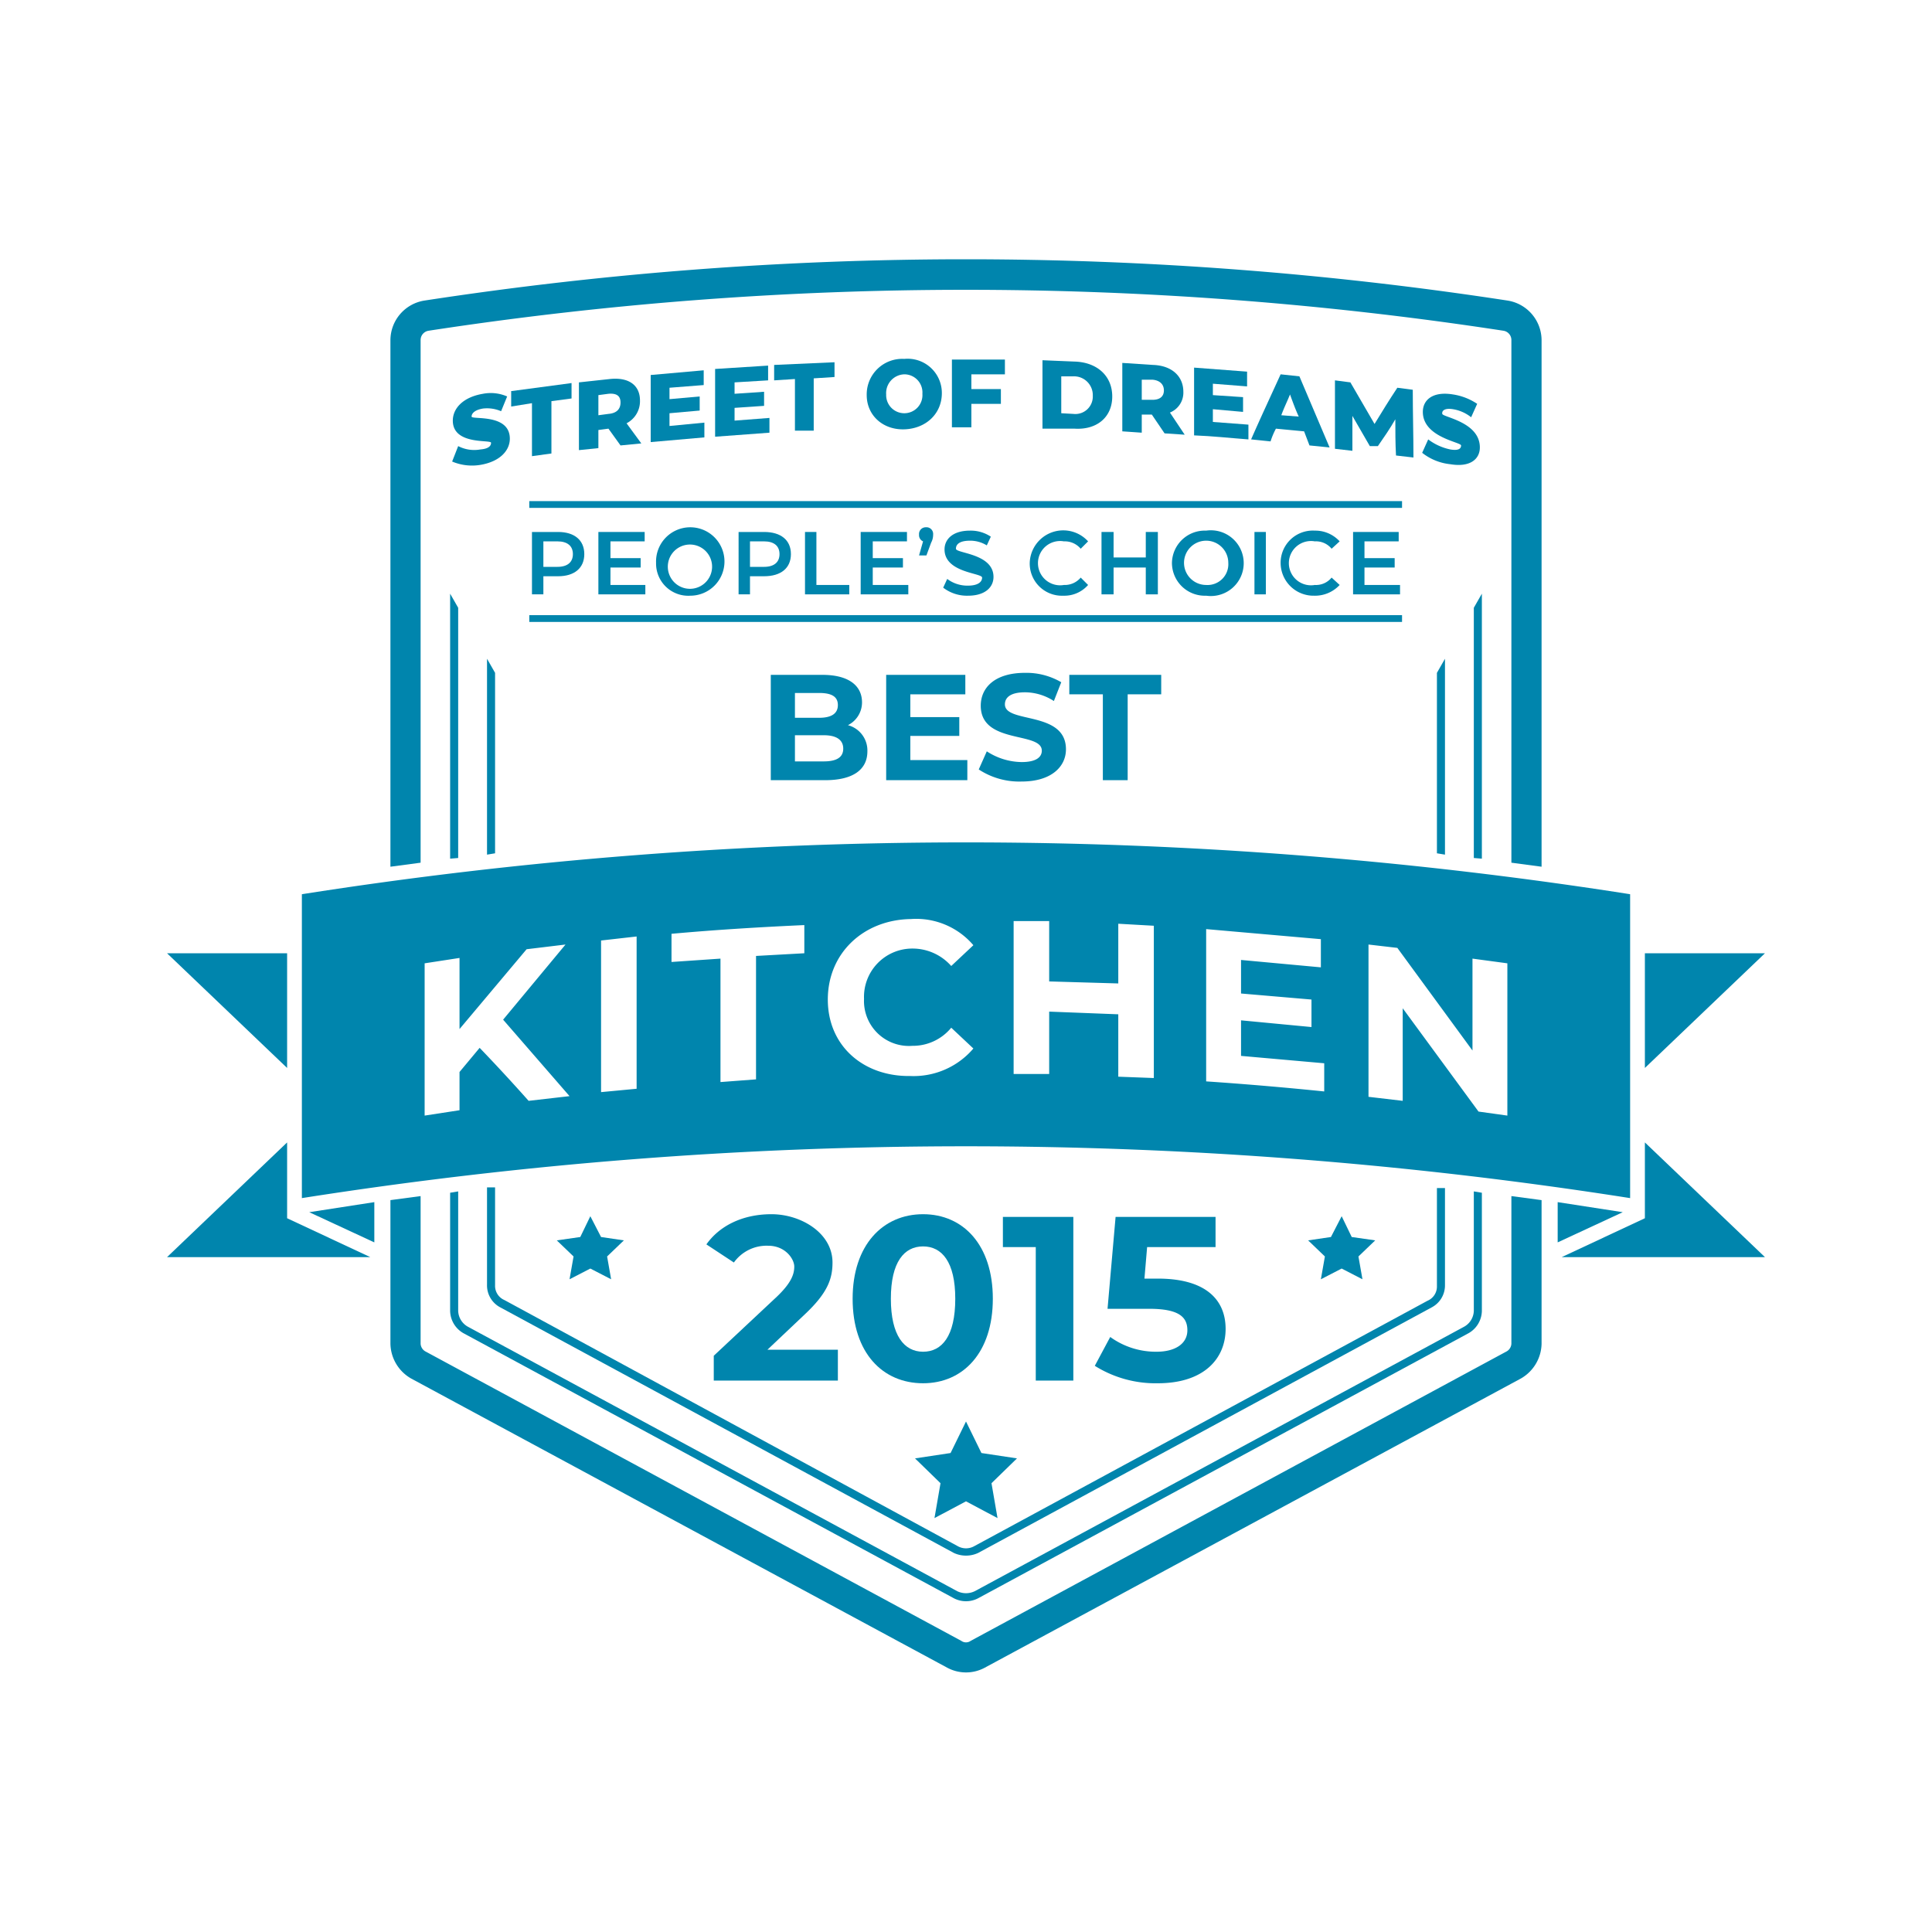 <svg xmlns="http://www.w3.org/2000/svg" viewBox="0 0 288 288"><g id="SOD_2015" data-name="SOD 2015"><path d="M74.6,194.9l67.6,36.6a4.3,4.3,0,0,0,3.6,0l67.6-36.6h0a3.7,3.7,0,0,0,2-3.3V177.1h-1.2v14.6a2.3,2.3,0,0,1-1.4,2.2l-67.6,36.6a2.5,2.5,0,0,1-2.4,0L75.2,193.8a2.3,2.3,0,0,1-1.4-2.2V177H72.6v14.5A3.7,3.7,0,0,0,74.6,194.9Z" fill="#0085ad"/><path d="M219.7,177.6v17.8a2.8,2.8,0,0,1-1.5,2.4l-72.9,39.4a3,3,0,0,1-2.6,0L69.8,197.8a2.8,2.8,0,0,1-1.5-2.4V177.6l-1.2.2v17.6a3.9,3.9,0,0,0,2.1,3.4l72.9,39.4a3.9,3.9,0,0,0,3.8,0l72.9-39.4a3.9,3.9,0,0,0,2.1-3.4V177.8Z" fill="#0085ad"/><path d="M68.3,127.9V90.6l-1.2-2.1V128Z" fill="#0085ad"/><path d="M215.4,127.4V98.2l-1.2,2.1v26.9Z" fill="#0085ad"/><path d="M220.9,128V88.5l-1.2,2.1v37.3Z" fill="#0085ad"/><path d="M73.8,127.2V100.3l-1.2-2.1v29.2Z" fill="#0085ad"/><path d="M225.3,178.3v22a1.4,1.4,0,0,1-.8,1.2l-79.8,43.1a1.2,1.2,0,0,1-1.4,0L63.5,201.5a1.4,1.4,0,0,1-.8-1.2v-22l-4.5.6v21.4a6.1,6.1,0,0,0,3.1,5.2l79.9,43.1a5.9,5.9,0,0,0,5.6,0l79.9-43.1a6.1,6.1,0,0,0,3.1-5.2V178.9Z" fill="#0085ad"/><path d="M62.7,128.6V50.7a1.4,1.4,0,0,1,1.2-1.4,529,529,0,0,1,160.2,0,1.4,1.4,0,0,1,1.2,1.4v77.9l4.5.6V50.7a6,6,0,0,0-5.1-5.9,532.5,532.5,0,0,0-161.4,0,6,6,0,0,0-5.1,5.9v78.5Z" fill="#0085ad"/><path d="M124.9,201.2v4.6H106.4v-3.7l9.4-8.8c2.2-2.1,2.6-3.4,2.6-4.5s-1.3-3.1-3.9-3.1a6,6,0,0,0-5.1,2.5l-4.1-2.7c1.9-2.7,5.3-4.5,9.7-4.5s9.1,2.8,9.1,7.2c0,2.4-.7,4.5-4.1,7.7l-5.6,5.3Z" fill="#0085ad"/><path d="M127.1,193.6c0-8,4.5-12.6,10.5-12.6s10.4,4.6,10.4,12.6-4.4,12.6-10.4,12.6S127.1,201.7,127.1,193.6Zm15.3,0c0-5.5-2-7.8-4.8-7.8s-4.8,2.3-4.8,7.8,2,7.9,4.8,7.9S142.4,199.2,142.4,193.6Z" fill="#0085ad"/><path d="M160,181.4v24.4h-5.6V185.9h-4.9v-4.5Z" fill="#0085ad"/><path d="M182.7,198.1c0,4.4-3.2,8.1-10.1,8.1a17,17,0,0,1-9.4-2.6l2.3-4.3a11.6,11.6,0,0,0,6.9,2.2c2.8,0,4.6-1.2,4.6-3.2s-1.3-3.2-5.7-3.2h-6.2l1.2-13.7h14.9v4.5H171l-.4,4.7h2C179.8,190.6,182.7,193.8,182.7,198.1Z" fill="#0085ad"/><path d="M67.4,68.8l.9-2.3a5.2,5.2,0,0,0,3.3.5c1.2-.1,1.6-.5,1.6-1s-5.7.4-5.7-3.3c0-1.8,1.5-3.5,4.5-4a6.1,6.1,0,0,1,3.6.4l-.9,2.2a5.3,5.3,0,0,0-2.7-.4c-1.2.2-1.7.7-1.7,1.2s5.7-.5,5.7,3.3c0,1.7-1.4,3.4-4.4,3.9A7.6,7.6,0,0,1,67.4,68.8Z" fill="#0085ad"/><path d="M79.3,60.1l-3.1.5V58.3l9-1.2v2.3l-3,.4v7.8l-2.9.4Z" fill="#0085ad"/><path d="M90.7,63.9l-1.5.2v2.7l-2.9.3V57l4.6-.5c2.8-.3,4.5.9,4.5,3.2a3.7,3.7,0,0,1-2,3.4l2.2,3-3.1.3Zm0-5.2-1.5.2v3l1.5-.2c1.2-.1,1.8-.7,1.8-1.7S91.9,58.6,90.7,58.7Z" fill="#0085ad"/><path d="M105,63v2.2l-8,.7v-10l7.9-.7v2.2l-5.1.4v1.7l4.5-.4v2.1l-4.5.4v1.9Z" fill="#0085ad"/><path d="M114.7,62.3v2.2l-8.1.6V55l7.9-.5v2.2l-5,.3v1.7l4.4-.3v2.1l-4.4.3v1.9Z" fill="#0085ad"/><path d="M118.5,56.5l-3.1.2V54.4l9-.4v2.2l-3.1.2v7.8h-2.8Z" fill="#0085ad"/><path d="M129.2,58.9a5.3,5.3,0,0,1,5.6-5.4,5.1,5.1,0,0,1,5.6,5.1c0,3.1-2.4,5.3-5.6,5.4S129.2,61.9,129.2,58.9Zm8.3-.2a2.7,2.7,0,0,0-2.7-2.9,2.8,2.8,0,0,0-2.7,3,2.7,2.7,0,0,0,2.7,2.8A2.7,2.7,0,0,0,137.5,58.7Z" fill="#0085ad"/><path d="M144.8,55.8V58h4.4v2.2h-4.4v3.5h-2.9V53.6h7.9v2.2Z" fill="#0085ad"/><path d="M155.4,53.7l4.8.2c3.3.1,5.6,2.1,5.6,5.2s-2.3,5-5.6,4.8h-4.8Zm4.6,8a2.6,2.6,0,0,0,2.9-2.7,2.8,2.8,0,0,0-2.9-2.9h-1.8v5.5Z" fill="#0085ad"/><path d="M171.7,61.8h-1.5v2.7l-2.9-.2V54.1l4.6.3c2.8.1,4.5,1.7,4.5,4a3.2,3.2,0,0,1-2,3.1l2.2,3.3-3-.2Zm.1-5.2h-1.6v3h1.6c1.1,0,1.7-.5,1.7-1.4S172.9,56.7,171.8,56.6Z" fill="#0085ad"/><path d="M186.1,63.3v2.2c-2.7-.2-5.4-.5-8.1-.6V54.8l7.9.6v2.2l-5.1-.4v1.7l4.5.3v2.2l-4.5-.4v1.9Z" fill="#0085ad"/><path d="M194.4,64.3l-4.2-.4a10.8,10.8,0,0,0-.8,1.9l-2.9-.3c1.4-3.2,2.9-6.4,4.4-9.7l2.8.3,4.5,10.6-3-.3Zm-.8-2.2c-.5-1.1-.9-2.2-1.3-3.3-.4,1-.9,2-1.3,3.1Z" fill="#0085ad"/><path d="M208.1,67.9c-.1-1.8-.1-3.6-.1-5.4-.8,1.4-1.7,2.7-2.6,4h-1.2l-2.6-4.5v5.2l-2.6-.3V56.7l2.3.3,3.6,6.2c1.1-1.8,2.2-3.6,3.4-5.4l2.3.3c0,3.4.1,6.8.1,10.1Z" fill="#0085ad"/><path d="M212,67.5l.9-2a8.2,8.2,0,0,0,3.3,1.5c1.2.2,1.6-.1,1.6-.6s-5.7-1.2-5.7-5c0-1.8,1.5-3.1,4.5-2.6a8.8,8.8,0,0,1,3.6,1.4l-.9,2a5.8,5.8,0,0,0-2.7-1.2c-1.2-.2-1.7.2-1.6.7s5.6,1.2,5.6,5c0,1.7-1.4,3-4.4,2.5A8.1,8.1,0,0,1,212,67.5Z" fill="#0085ad"/><path d="M129.3,112c0,2.7-2.1,4.3-6.3,4.3h-8.1V100.6h7.7c3.9,0,5.9,1.6,5.9,4.1a3.8,3.8,0,0,1-2.1,3.4A3.9,3.9,0,0,1,129.3,112Zm-10.8-8.7V107h3.6c1.8,0,2.8-.6,2.8-1.9s-1-1.8-2.8-1.8Zm7.2,8.3c0-1.3-1-2-2.9-2h-4.3v3.9h4.3C124.7,113.5,125.7,112.9,125.7,111.6Z" fill="#0085ad"/><path d="M144.2,113.3v3H132.1V100.6h11.8v2.9h-8.2v3.4H143v2.8h-7.3v3.6Z" fill="#0085ad"/><path d="M145.9,114.7l1.2-2.7a9.7,9.7,0,0,0,5.2,1.6c2.1,0,3-.7,3-1.7,0-2.9-9.1-.9-9.1-6.7,0-2.7,2.1-4.9,6.6-4.9a10.3,10.3,0,0,1,5.4,1.4l-1.1,2.8a8,8,0,0,0-4.3-1.3c-2.2,0-3,.8-3,1.8,0,2.9,9.1.9,9.1,6.7,0,2.6-2.2,4.8-6.6,4.8A11,11,0,0,1,145.9,114.7Z" fill="#0085ad"/><path d="M164.4,103.5h-5v-2.9h13.7v2.9h-5v12.8h-3.7Z" fill="#0085ad"/><rect x="78.9" y="91.7" width="130.1" height="1.01" fill="#0085ad"/><rect x="78.9" y="74.7" width="130.1" height="1.01" fill="#0085ad"/><polygon points="144 211.9 146.3 216.6 151.6 217.4 147.8 221.1 148.7 226.3 144 223.8 139.3 226.3 140.2 221.1 136.4 217.4 141.7 216.6 144 211.9" fill="#0085ad"/><polygon points="200 181.3 201.5 184.4 205 184.9 202.5 187.3 203.1 190.7 200 189.1 196.9 190.7 197.5 187.3 195 184.9 198.4 184.4 200 181.3" fill="#0085ad"/><polygon points="88 181.3 89.6 184.4 93 184.9 90.5 187.3 91.1 190.7 88 189.1 84.9 190.7 85.5 187.3 83 184.9 86.5 184.4 88 181.3" fill="#0085ad"/><path d="M87.1,82.6c0,2.1-1.5,3.3-3.9,3.3H81v2.7H79.3V79.3h3.9C85.6,79.3,87.1,80.5,87.1,82.6Zm-1.7,0c0-1.2-.8-1.9-2.3-1.9H81v3.8h2.1C84.6,84.5,85.4,83.8,85.4,82.6Z" fill="#0085ad"/><path d="M96.2,87.2v1.4h-7V79.3h6.9v1.4H91v2.5h4.5v1.4H91v2.6Z" fill="#0085ad"/><path d="M97.8,83.9a5.1,5.1,0,1,1,5.1,4.9A4.8,4.8,0,0,1,97.8,83.9Zm8.3,0a3.3,3.3,0,0,0-6.5,0,3.3,3.3,0,1,0,6.5,0Z" fill="#0085ad"/><path d="M117.9,82.6c0,2.1-1.5,3.3-4,3.3h-2.1v2.7h-1.7V79.3h3.8C116.4,79.3,117.9,80.5,117.9,82.6Zm-1.7,0c0-1.2-.8-1.9-2.3-1.9h-2.1v3.8h2.1C115.4,84.5,116.2,83.8,116.2,82.6Z" fill="#0085ad"/><path d="M120,79.3h1.7v7.9h4.9v1.4H120Z" fill="#0085ad"/><path d="M135.4,87.2v1.4h-7.1V79.3h6.9v1.4h-5.1v2.5h4.5v1.4h-4.5v2.6Z" fill="#0085ad"/><path d="M139.1,79.7a2.5,2.5,0,0,1-.3,1.2l-.7,1.9H137l.6-2.1a1,1,0,0,1-.6-1,1,1,0,0,1,1-1.1A1,1,0,0,1,139.1,79.7Z" fill="#0085ad"/><path d="M140.6,87.6l.6-1.3a5,5,0,0,0,3.1,1c1.4,0,2.1-.5,2.1-1.2s-5.6-.7-5.6-4.2c0-1.5,1.2-2.8,3.8-2.8a5.4,5.4,0,0,1,3.1.9l-.6,1.3a4.7,4.7,0,0,0-2.5-.7c-1.5,0-2.1.5-2.1,1.2s5.6.7,5.6,4.2c0,1.5-1.2,2.8-3.8,2.8A5.8,5.8,0,0,1,140.6,87.6Z" fill="#0085ad"/><path d="M153.5,83.9a5,5,0,0,1,8.7-3.2l-1.1,1.1a3.1,3.1,0,0,0-2.5-1.1,3.3,3.3,0,1,0,0,6.5,3.1,3.1,0,0,0,2.5-1.1l1.1,1.1a4.7,4.7,0,0,1-3.7,1.6A4.8,4.8,0,0,1,153.5,83.9Z" fill="#0085ad"/><path d="M172.6,79.3v9.3h-1.8v-4H166v4h-1.8V79.3H166v3.8h4.8V79.3Z" fill="#0085ad"/><path d="M174.7,83.9a4.9,4.9,0,0,1,5.1-4.8,4.9,4.9,0,1,1,0,9.7A4.9,4.9,0,0,1,174.7,83.9Zm8.4,0a3.3,3.3,0,1,0-3.3,3.3A3.1,3.1,0,0,0,183.1,83.9Z" fill="#0085ad"/><path d="M187,79.3h1.7v9.3H187Z" fill="#0085ad"/><path d="M190.9,83.9a4.8,4.8,0,0,1,5.1-4.8,4.9,4.9,0,0,1,3.7,1.6l-1.2,1.1a3,3,0,0,0-2.5-1.1,3.3,3.3,0,1,0,0,6.5,3,3,0,0,0,2.5-1.1l1.2,1.1a5,5,0,0,1-3.8,1.6A4.9,4.9,0,0,1,190.9,83.9Z" fill="#0085ad"/><path d="M208.7,87.2v1.4h-7V79.3h6.8v1.4h-5.1v2.5h4.5v1.4h-4.5v2.6Z" fill="#0085ad"/><polygon points="42.8 170.3 24.9 187.4 55.2 187.4 42.8 181.6 42.8 170.3" fill="#0085ad"/><polygon points="42.8 142.1 24.9 142.1 42.8 159.2 42.8 142.1" fill="#0085ad"/><path d="M55.8,185.2v-6l-9.7,1.5Z" fill="#0085ad"/><path d="M243,133.3a638.2,638.2,0,0,0-198,0v45.3a638.2,638.2,0,0,1,198,0ZM78.8,164.1c-2.4-2.7-4.8-5.3-7.3-7.9l-3,3.6v5.7l-5.2.8V143.6l5.2-.8v10.6l10-11.9,5.8-.7L75,152l9.9,11.4Zm16.1-1.8-5.3.5V140.2l5.3-.6Zm25-20.2-7.2.4v18.4l-5.3.4V142.9l-7.3.5v-4.2c6.6-.6,13.2-1,19.8-1.3ZM136,155.9a7.4,7.4,0,0,0,5.8-2.7l3.3,3.1a11.7,11.7,0,0,1-9.4,4.1c-7,.1-12.3-4.5-12.3-11.4s5.3-11.9,12.4-12a11.2,11.2,0,0,1,9.3,3.9l-3.3,3.1a7.7,7.7,0,0,0-5.8-2.6,7.2,7.2,0,0,0-7.2,7.5A6.7,6.7,0,0,0,136,155.9Zm36,4.8-5.3-.2v-9.3l-10.3-.4v9.3h-5.3V137.3h5.3v9l10.3.3v-8.9l5.3.3Zm25.4,2c-5.9-.6-11.7-1.1-17.6-1.5V138.5l17.1,1.5v4.2L185,143.1v5l10.5.9v4.1l-10.5-1v5.3l12.4,1.1Zm27.3,3.6-4.3-.6-11.3-15.4v13.8l-5.1-.6V140.8l4.3.5,11.2,15.3V142.9l5.2.7Z" fill="#0085ad"/><path d="M232.2,179.2v6l9.7-4.5Z" fill="#0085ad"/><polygon points="245.2 142.1 245.2 159.2 263.1 142.1 245.2 142.1" fill="#0085ad"/><polygon points="245.2 170.3 245.2 181.6 232.8 187.4 263.1 187.4 245.2 170.3" fill="#0085ad"/></g></svg>